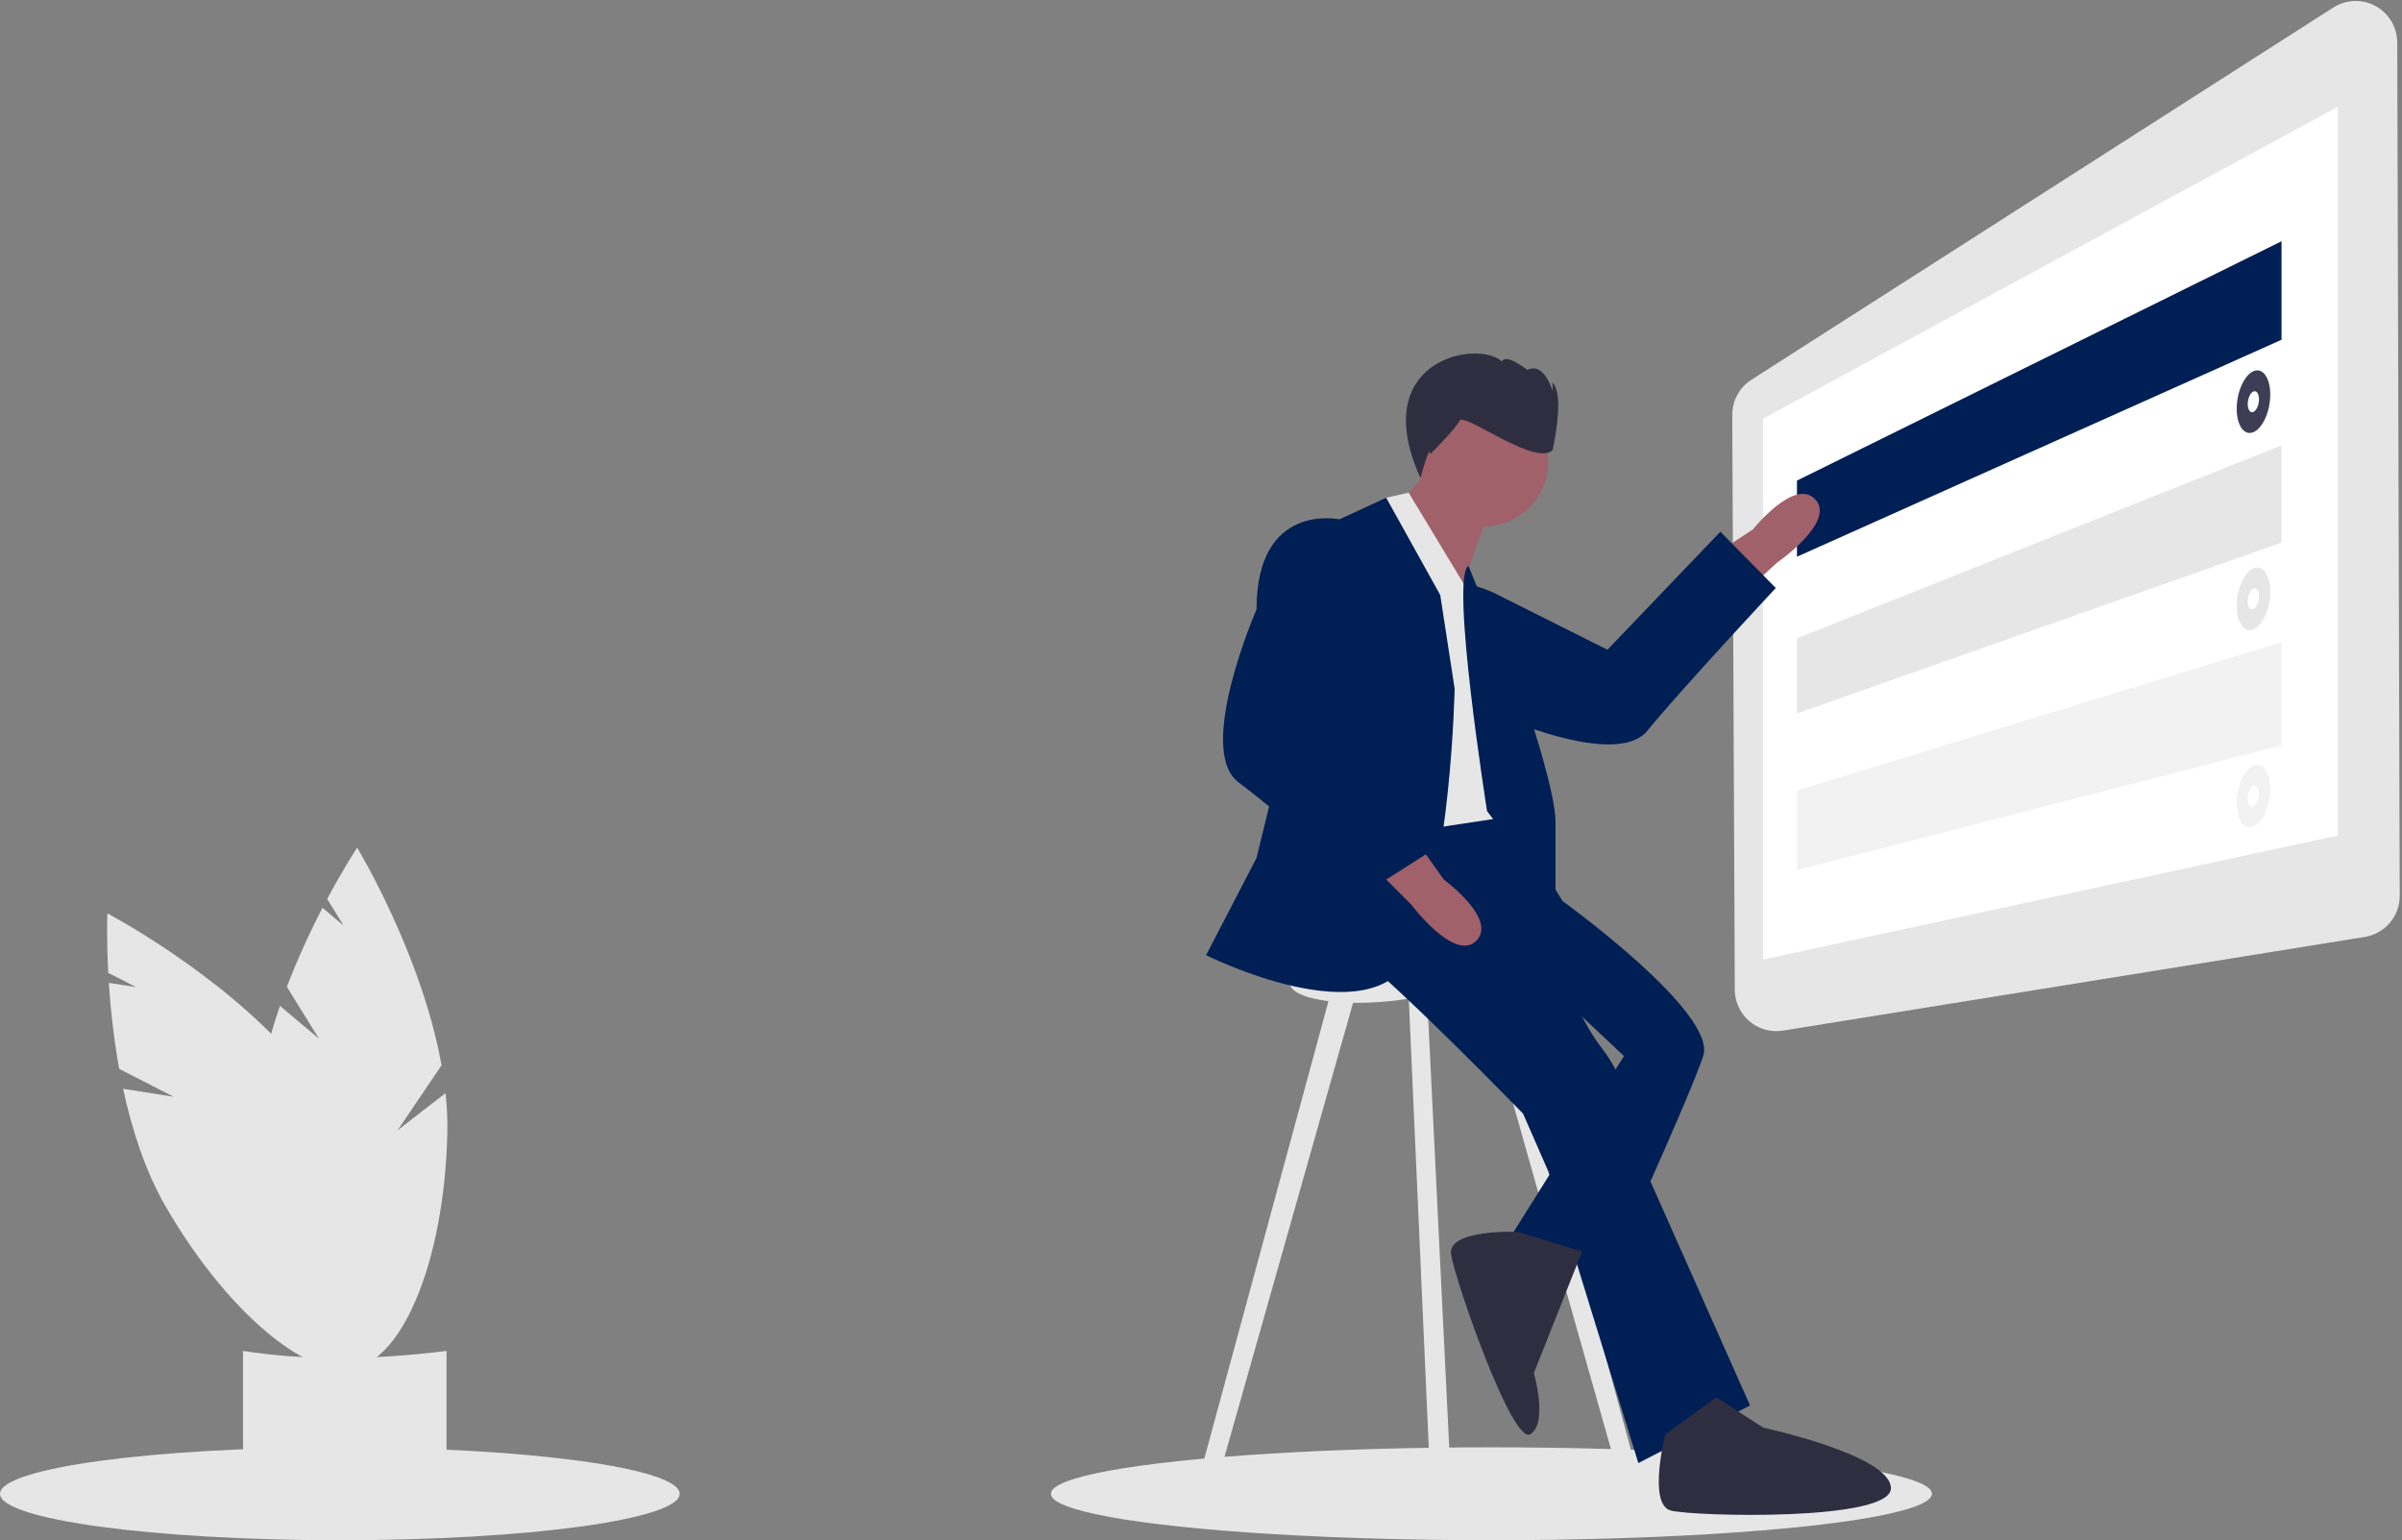 <?xml version="1.0" encoding="UTF-8"?>
<svg width="867px" height="556px" viewBox="0 0 867 556" version="1.1" xmlns="http://www.w3.org/2000/svg" xmlns:xlink="http://www.w3.org/1999/xlink">
    <rect x="0" y="0" width="867" height="556" fill="#808080" stroke="none"/>
    <!-- Generator: Sketch 63.1 (92452) - https://sketch.com -->
    <title>new_newsfeed</title>
    <desc>Created with Sketch.</desc>
    <g id="Page-1" stroke="none" stroke-width="1" fill="none" fill-rule="evenodd">
        <g id="new_newsfeed" fill-rule="nonzero">
            <ellipse id="Oval" fill="#E6E6E6" cx="538.331" cy="539.234" rx="159.02" ry="16.766"></ellipse>
            <ellipse id="Oval" fill="#E6E6E6" cx="122.667" cy="539.234" rx="122.667" ry="16.766"></ellipse>
            <g id="track_regulations" transform="translate(38.612, 0)">
                <path d="M76.536,374.973 L64.932,356.223 C68.681,346.484 72.977,336.965 77.798,327.709 L85.416,334.12 L79.475,324.52 C85.55,313.135 90.294,305.98 90.294,305.98 C90.294,305.98 113.55,344.312 120.768,384.546 L104.922,407.987 L122.211,394.589 C122.723,399.269 122.94,403.977 122.861,408.684 C121.906,456.144 105.631,494.305 86.511,493.92 C67.391,493.536 52.665,454.75 53.62,407.291 C53.916,392.578 57.555,377.252 62.433,363.105 L76.536,374.973 Z" id="Path" fill="#E6E6E6"></path>
                <path d="M24.031,395.903 L4.407,385.851 C2.582,375.576 1.338,365.206 0.681,354.791 L10.516,356.341 L0.468,351.194 C-0.216,338.308 0.146,329.731 0.146,329.731 C0.146,329.731 39.868,350.523 66.844,381.235 L65.396,409.492 L73.271,389.085 C76.128,392.827 78.748,396.745 81.113,400.816 C104.827,441.937 110.621,483.017 94.055,492.571 C77.488,502.125 44.834,476.535 21.119,435.414 C13.768,422.666 8.96,407.665 5.824,393.034 L24.031,395.903 Z" id="Path" fill="#E6E6E6"></path>
                <path d="M122.568,547.675 C99.955,549.122 75.317,547.591 49.105,547.675 L49.105,487.664 C72.202,491.259 96.832,490.89 122.568,487.664 L122.568,547.675 Z" id="Path" fill="#E6E6E6"></path>
                <path d="M587.555,357.295 L586.65,149.781 C586.628,144.642 589.237,139.849 593.566,137.08 L803.587,2.717 C810.565,-1.748 819.841,0.29 824.306,7.269 C825.842,9.67 826.662,12.458 826.67,15.309 L827.57,323.369 C827.592,330.75 822.241,337.049 814.955,338.222 L604.939,372.038 C596.76,373.355 589.062,367.793 587.745,359.614 C587.622,358.847 587.558,358.071 587.555,357.295 Z" id="Path" fill="#E6E6E6"></path>
                <polygon id="Path" fill="#FFFFFF" points="805.236 301.612 597.799 346.353 597.799 151.119 805.236 38.531"></polygon>
                <path d="M784.9,122.647 L610.002,200.97 L610.002,173.489 L784.9,87.087 C784.9,110.794 784.9,122.647 784.9,122.647 C784.9,122.647 784.9,122.647 784.9,122.647 Z" id="Path" fill="#001F54"></path>
                <polygon id="Path" fill="#E6E6E6" points="784.9 195.861 610.002 257.548 610.002 230.433 784.9 160.773"></polygon>
                <polygon id="Path" fill="#F2F2F2" points="784.9 269.074 610.002 314.126 610.002 285.342 784.9 231.827"></polygon>
                <path d="M780.832,142.429 C780.832,148.553 778.088,154.642 774.731,156.018 C771.403,157.382 768.726,153.593 768.726,147.566 C768.726,141.539 771.403,135.478 774.731,134.018 C778.088,132.544 780.832,136.305 780.832,142.429 Z" id="Path" fill="#3F3D56"></path>
                <path d="M776.765,144.155 C776.765,146.196 775.853,148.234 774.731,148.704 C773.612,149.173 772.708,147.907 772.708,145.876 C772.708,143.846 773.612,141.812 774.731,141.332 C775.853,140.85 776.765,142.113 776.765,144.155 Z" id="Path" fill="#FFFFFF"></path>
                <path d="M780.832,213.608 C780.832,219.732 778.088,225.821 774.731,227.197 C771.403,228.561 768.726,224.772 768.726,218.745 C768.726,212.718 771.403,206.658 774.731,205.197 C778.088,203.724 780.832,207.484 780.832,213.608 Z" id="Path" fill="#E6E6E6"></path>
                <path d="M776.765,215.334 C776.765,217.375 775.853,219.413 774.731,219.883 C773.612,220.353 772.708,219.086 772.708,217.056 C772.708,215.025 773.612,212.991 774.731,212.511 C775.853,212.029 776.765,213.293 776.765,215.334 Z" id="Path" fill="#FFFFFF"></path>
                <path d="M780.832,284.787 C780.832,290.911 778.088,297 774.731,298.377 C771.403,299.741 768.726,295.952 768.726,289.925 C768.726,283.897 771.403,277.837 774.731,276.376 C778.088,274.903 780.832,278.663 780.832,284.787 Z" id="Path" fill="#F2F2F2"></path>
                <path d="M776.765,286.513 C776.765,288.555 775.853,290.592 774.731,291.063 C773.612,291.532 772.708,290.265 772.708,288.235 C772.708,286.204 773.612,284.17 774.731,283.69 C775.853,283.209 776.765,284.472 776.765,286.513 Z" id="Path" fill="#FFFFFF"></path>
                <path d="M593.259,211.903 L602.721,203.176 C602.721,203.176 624.137,188.425 616.656,180.315 C609.176,172.205 594.098,191.116 594.098,191.116 L584.742,197.245 L593.259,211.903 Z" id="Path" fill="#A0616A"></path>
                <path d="M468.169,215.965 L462.658,223.55 C462.658,223.55 454.956,253.169 493.932,254.742 C493.932,254.742 543.709,278.873 556.031,263.755 C568.353,248.636 602.354,212.27 602.354,212.27 L582.353,191.944 L541.594,234.543 L502.053,214.729 C502.053,214.729 481.686,203.497 468.169,215.965 Z" id="Path" fill="#001F54"></path>
                <polygon id="Path" fill="#E6E6E6" points="442.231 356.518 390.626 546.648 397.127 547.948 451.332 356.518"></polygon>
                <polygon id="Path" fill="#E6E6E6" points="504.794 356.518 556.398 546.648 549.897 547.948 495.691 356.518"></polygon>
                <polygon id="Path" fill="#E6E6E6" points="469.536 352.617 478.19 546.966 485.705 547.3 476.038 350.016"></polygon>
                <path d="M493.591,349.542 C493.591,354.472 480.097,359.764 462.385,361.464 C443.375,363.289 426.911,360.327 426.911,354.723 C426.911,349.119 443.375,343.599 462.385,342.47 C480.097,341.418 493.591,344.613 493.591,349.542 Z" id="Path" fill="#E6E6E6"></path>
                <path d="M512.445,316.21 L525.447,325.312 C525.447,325.312 581.358,365.619 576.157,381.223 C570.956,396.826 542.351,459.238 542.351,459.238 L505.943,447.535 L547.552,381.223 L525.447,360.418 L513.745,331.813 L512.445,316.21 Z" id="Path" fill="#001F54"></path>
                <path d="M461.735,292.805 C461.735,292.805 435.73,333.113 451.333,344.815 C466.936,356.518 511.144,402.027 511.144,402.027 L520.246,422.831 L552.753,528.151 L593.06,507.347 L556.653,425.431 C556.653,425.431 552.753,395.525 539.75,378.622 C526.747,361.719 521.546,337.014 521.546,337.014 L525.447,325.312 L502.166,288.06 L461.735,292.805 Z" id="Path" fill="#001F54"></path>
                <path d="M532.446,451.787 L509.076,444.674 C509.076,444.674 483.839,443.635 485.139,452.736 C486.44,461.838 507.244,521.65 513.745,517.749 C520.246,513.848 515.045,495.645 515.045,495.645 L532.446,451.787 Z" id="Path" fill="#2F2E41"></path>
                <polygon id="Path" fill="#A0616A" points="480.588 166.031 467.586 180.334 488.39 214.14 497.492 188.135"></polygon>
                <path d="M492.941,216.09 L469.847,177.847 L461.735,179.683 L461.735,192.686 L459.134,301.907 L502.043,295.406 C502.043,295.406 504.643,225.192 492.941,216.09 Z" id="Path" fill="#E6E6E6"></path>
                <path d="M481.239,214.79 L461.735,179.683 L444.832,187.485 L414.926,309.709 L396.722,344.815 C396.722,344.815 456.534,374.721 470.837,344.815 C485.139,314.91 486.44,248.597 486.44,248.597 L481.239,214.79 Z" id="Path" fill="#001F54"></path>
                <path d="M452.633,192.686 L444.832,187.485 C444.832,187.485 414.926,180.984 414.926,219.991 C414.926,219.991 392.821,270.701 408.424,282.403 C424.027,294.106 461.735,326.612 461.735,326.612 L481.239,305.808 L437.03,266.8 L455.234,226.492 C455.234,226.492 465.636,205.688 452.633,192.686 Z" id="Path" fill="#001F54"></path>
                <path d="M461.735,317.51 L470.837,326.612 C470.837,326.612 486.44,347.416 494.241,339.614 C502.043,331.813 482.539,317.51 482.539,317.51 L476.038,308.408 L461.735,317.51 Z" id="Path" fill="#A0616A"></path>
                <path d="M491.433,204.291 L513.745,258.999 C513.745,258.999 522.847,286.304 522.847,296.706 L522.847,325.312 L498.142,292.805 C498.142,292.805 484.725,208.094 491.433,204.291 Z" id="Path" fill="#001F54"></path>
                <path d="M562.471,517.781 C562.471,517.781 556.03,543.143 564.484,545.29 C572.938,547.437 643.871,549.254 643.916,537.266 C643.96,525.279 597.879,515.375 597.879,515.375 L580.855,504.452 L562.471,517.781 Z" id="Path" fill="#2F2E41"></path>
                <circle id="Oval" fill="#A0616A" cx="496.842" cy="166.681" r="23.405"></circle>
                <path d="M521.799,162.478 C521.799,162.478 526.37,142.668 521.799,138.096 L521.799,141.144 C521.799,141.144 518.751,130.477 512.655,133.525 C512.655,133.525 505.036,127.429 503.512,130.477 C494.546,122.37 454.788,129.97 474.087,172.532 C474.087,172.532 477.606,159.431 477.606,164.002 C477.606,164.002 486.749,154.859 488.273,151.811 C489.797,148.763 515.703,168.574 521.799,162.478 Z" id="Path" fill="#2F2E41"></path>
            </g>
        </g>
    </g>
</svg>